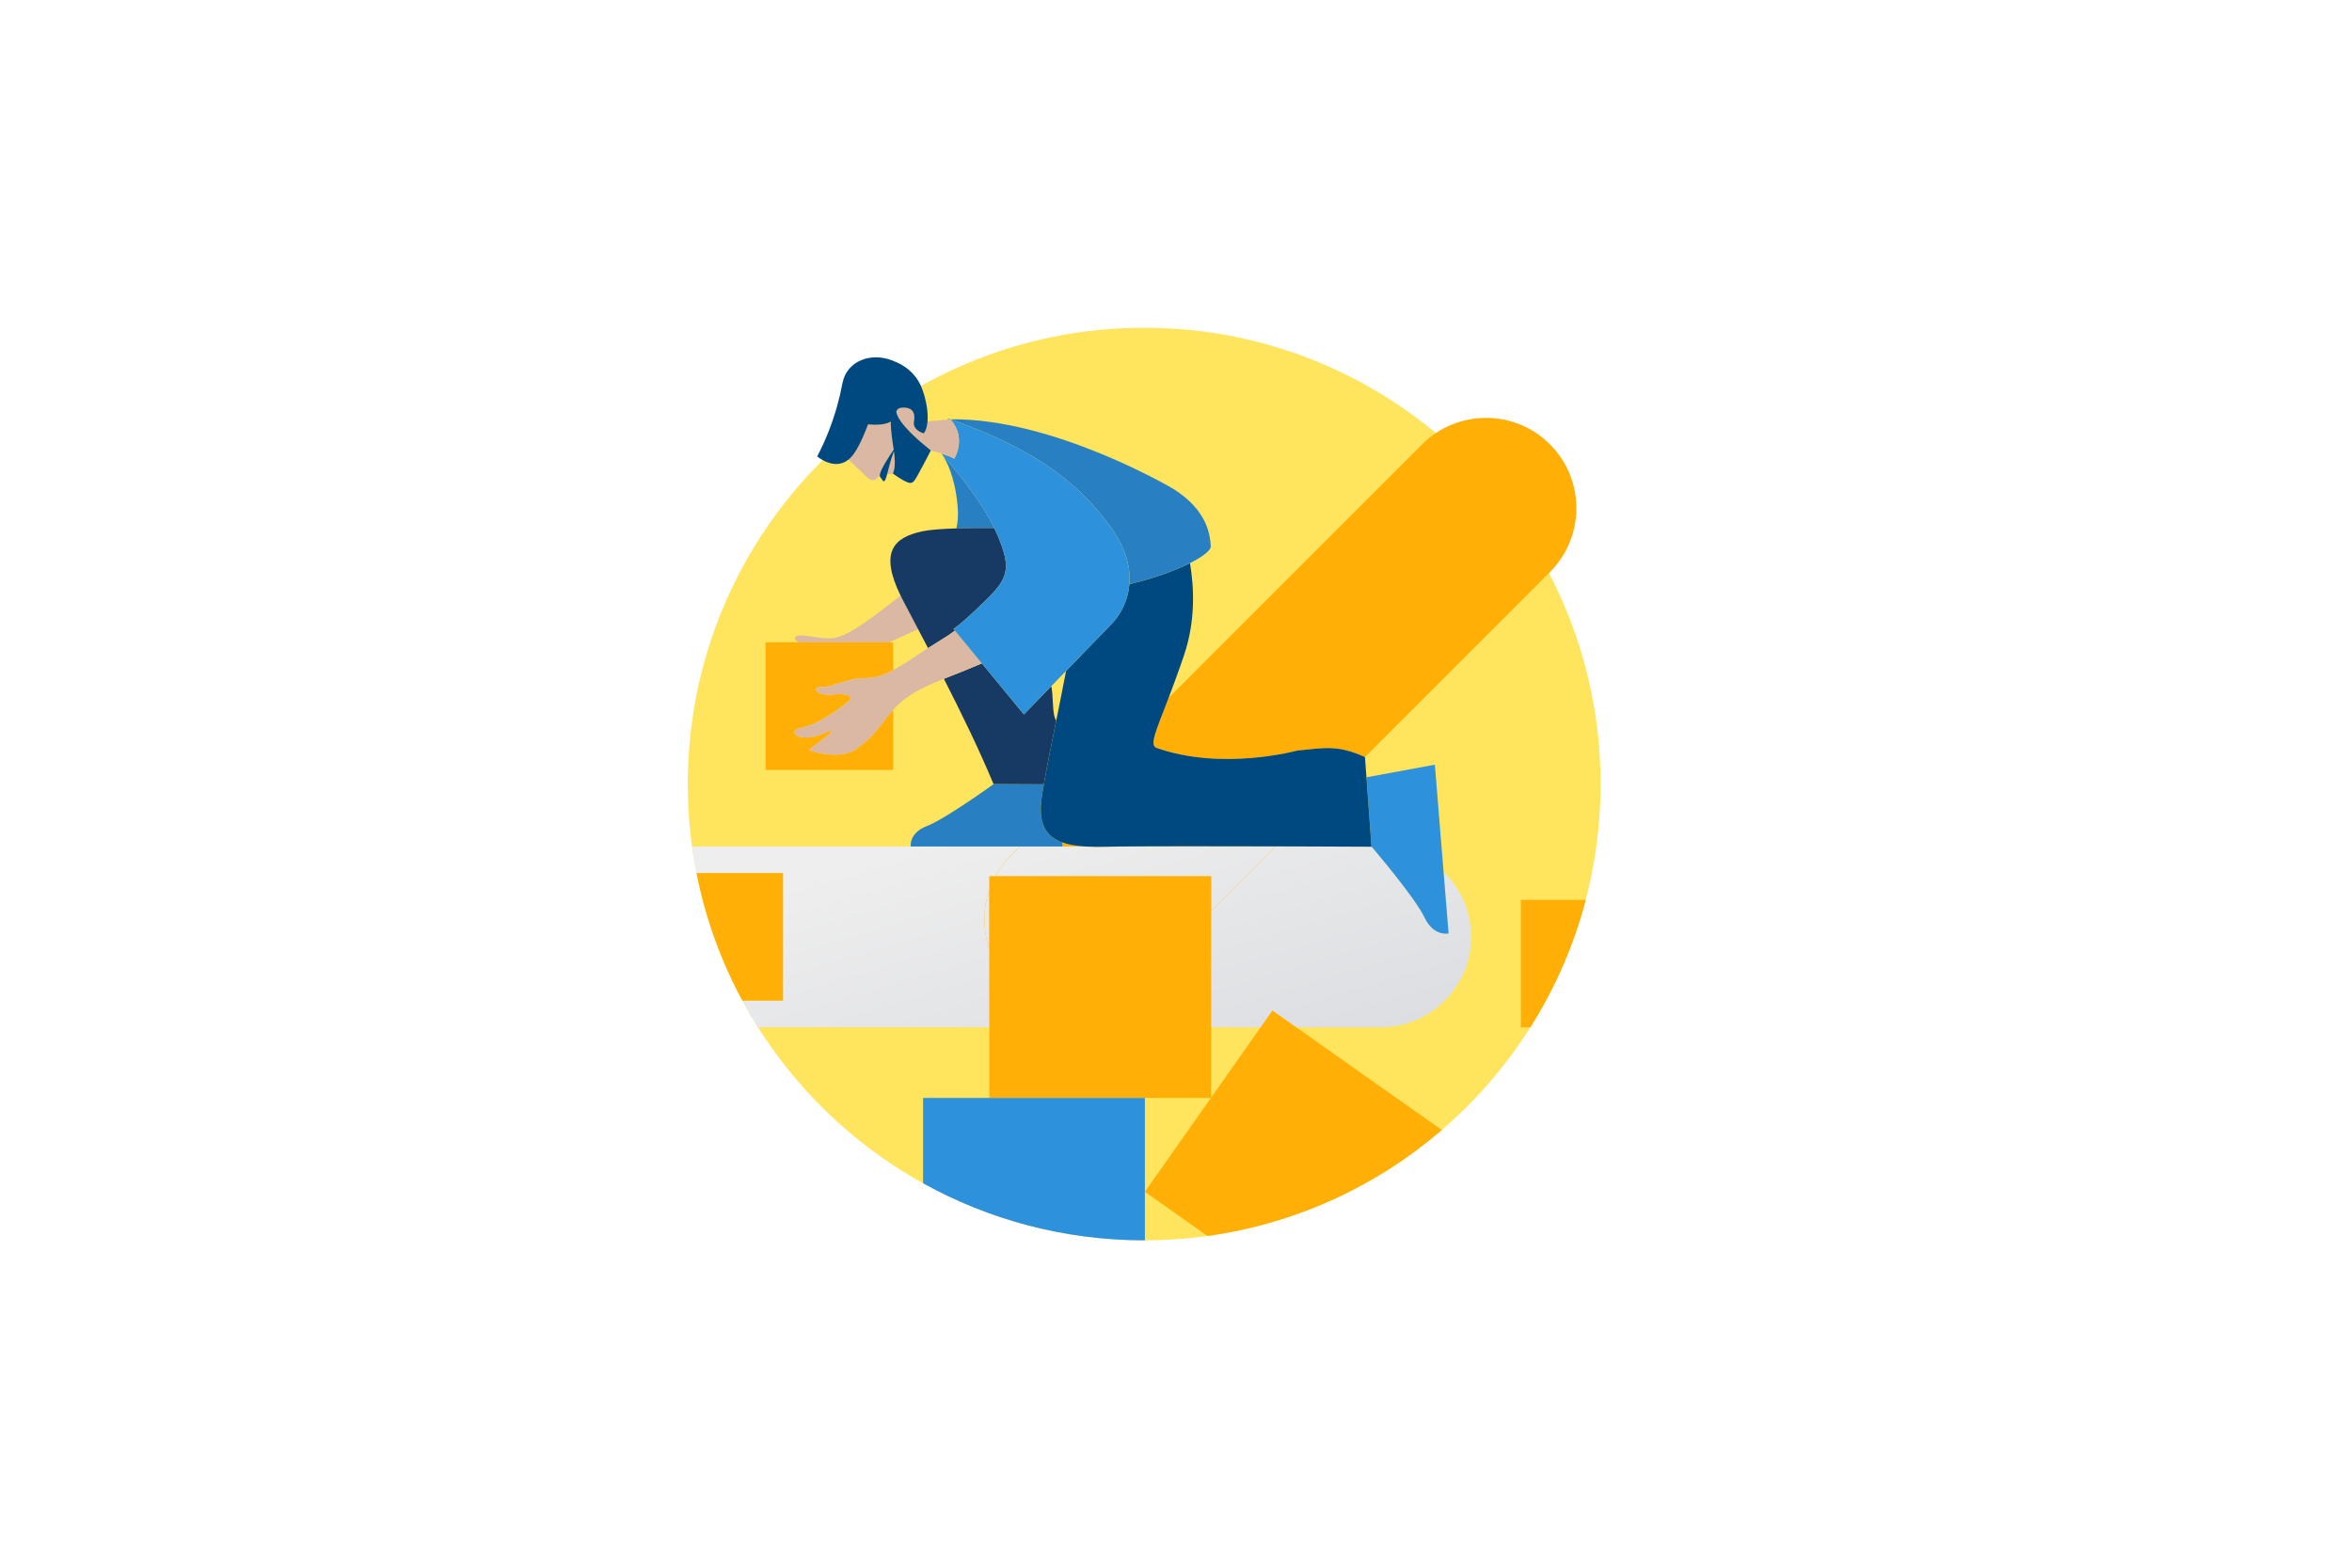 <?xml version="1.0" encoding="UTF-8" standalone="no"?>
<svg
   xmlns:dc="http://purl.org/dc/elements/1.1/"
   xmlns:cc="http://creativecommons.org/ns#"
   xmlns:rdf="http://www.w3.org/1999/02/22-rdf-syntax-ns#"
   xmlns:svg="http://www.w3.org/2000/svg"
   xmlns="http://www.w3.org/2000/svg"
   viewBox="0 0 1440 960"
   height="960"
   width="1440"
   xml:space="preserve"
   id="svg2"
   version="1.1"><defs
     id="defs6"><clipPath
       id="clipPath18"
       clipPathUnits="userSpaceOnUse"><path
         id="path16"
         d="M 0,720 H 1080 V 0 H 0 Z" /></clipPath><clipPath
       id="clipPath30"
       clipPathUnits="userSpaceOnUse"><path
         id="path28"
         d="M 0,720 H 1080 V 0 H 0 Z" /></clipPath><clipPath
       id="clipPath50"
       clipPathUnits="userSpaceOnUse"><path
         id="path48"
         d="M 418.325,331.301 H 317.869 c 0.563,-4.106 1.24,-8.175 2.037,-12.201 v 0 h 39.719 v -58.6 h -18.64 c 2.244,-4.155 4.632,-8.22 7.143,-12.2 v 0 h 106.261 v 35.985 c -3.021,8.759 -3.027,18.325 0,27.093 v 0 6.29 h 2.788 c 1.859,3.406 4.222,6.613 7.111,9.502 v 0 l 4.13,4.131 z" /></clipPath><linearGradient
       id="linearGradient60"
       spreadMethod="pad"
       gradientTransform="matrix(44.481,-152.507,152.507,44.481,394.721,323.283)"
       gradientUnits="userSpaceOnUse"
       y2="0"
       x2="1"
       y1="0"
       x1="0"><stop
         id="stop56"
         offset="0"
         style="stop-opacity:1;stop-color:#eeeeee" /><stop
         id="stop58"
         offset="1"
         style="stop-opacity:1;stop-color:#dadce0" /></linearGradient><clipPath
       id="clipPath70"
       clipPathUnits="userSpaceOnUse"><path
         id="path68"
         d="m 629.918,331.301 0.006,-0.101 c 0,0 -9.809,0.049 -23.935,0.101 v 0 H 585.797 L 556.264,301.766 V 248.3 h 22.779 l 5.384,7.653 10.845,-7.653 h 38.953 c 22.9,0 41.499,18.6 41.499,41.5 v 0 c 0,11.715 -4.875,22.297 -12.695,29.846 v 0 l 2.296,-28.246 c 0,0 -6.799,-1.7 -11.101,7.4 v 0 c -4.299,9.1 -24.3,32.501 -24.3,32.501 v 0 z" /></clipPath><linearGradient
       id="linearGradient80"
       spreadMethod="pad"
       gradientTransform="matrix(44.481,-152.507,152.507,44.481,584.868,378.743)"
       gradientUnits="userSpaceOnUse"
       y2="0"
       x2="1"
       y1="0"
       x1="0"><stop
         id="stop76"
         offset="0"
         style="stop-opacity:1;stop-color:#eeeeee" /><stop
         id="stop78"
         offset="1"
         style="stop-opacity:1;stop-color:#dadce0" /></linearGradient><clipPath
       id="clipPath90"
       clipPathUnits="userSpaceOnUse"><path
         id="path88"
         d="M 0,720 H 1080 V 0 H 0 Z" /></clipPath><clipPath
       id="clipPath102"
       clipPathUnits="userSpaceOnUse"><path
         id="path100"
         d="m 454.389,284.285 v 27.093 c -3.027,-8.768 -3.021,-18.334 0,-27.093" /></clipPath><linearGradient
       id="linearGradient112"
       spreadMethod="pad"
       gradientTransform="matrix(44.481,-152.507,152.507,44.481,442.847,337.32)"
       gradientUnits="userSpaceOnUse"
       y2="0"
       x2="1"
       y1="0"
       x1="0"><stop
         id="stop108"
         offset="0"
         style="stop-opacity:1;stop-color:#eeeeee" /><stop
         id="stop110"
         offset="1"
         style="stop-opacity:1;stop-color:#dadce0" /></linearGradient><clipPath
       id="clipPath122"
       clipPathUnits="userSpaceOnUse"><path
         id="path120"
         d="M 0,720 H 1080 V 0 H 0 Z" /></clipPath><clipPath
       id="clipPath134"
       clipPathUnits="userSpaceOnUse"><path
         id="path132"
         d="m 514.443,331.301 c -2.513,-0.029 -4.616,-0.062 -6.218,-0.101 v 0 c -3.412,-0.076 -6.692,-0.079 -9.752,0.101 v 0 h -10.448 -19.607 l -4.13,-4.131 c -2.889,-2.889 -5.252,-6.096 -7.111,-9.502 v 0 h 99.087 v -15.902 l 29.533,29.535 z" /></clipPath><linearGradient
       id="linearGradient144"
       spreadMethod="pad"
       gradientTransform="matrix(44.478,-152.495,152.495,44.478,511.872,357.452)"
       gradientUnits="userSpaceOnUse"
       y2="0"
       x2="1"
       y1="0"
       x1="0"><stop
         id="stop140"
         offset="0"
         style="stop-opacity:1;stop-color:#eeeeee" /><stop
         id="stop142"
         offset="1"
         style="stop-opacity:1;stop-color:#dadce0" /></linearGradient><clipPath
       id="clipPath154"
       clipPathUnits="userSpaceOnUse"><path
         id="path152"
         d="M 0,720 H 1080 V 0 H 0 Z" /></clipPath></defs><g
     transform="matrix(1.333,0,0,-1.333,0,960)"
     id="g10"><g
       id="g12"><g
         clip-path="url(#clipPath18)"
         id="g14"><g
           transform="translate(735.144,360)"
           id="g20"><path
             id="path22"
             style="fill:#ffe45e;fill-opacity:1;fill-rule:nonzero;stroke:none"
             d="m 0,0 c 0,-115.77 -93.85,-209.62 -209.62,-209.62 -115.77,0 -209.619,93.85 -209.619,209.62 0,115.77 93.849,209.62 209.619,209.62 C -93.85,209.62 0,115.77 0,0" /></g></g></g><g
       id="g24"><g
         clip-path="url(#clipPath30)"
         id="g26"><g
           transform="translate(487.827,333.19)"
           id="g32"><path
             id="path34"
             style="fill:#ffaf05;fill-opacity:1;fill-rule:nonzero;stroke:none"
             d="M 0,0 0.198,-1.89 H 10.646 C 6.656,-1.656 3.042,-1.108 0,0" /></g><g
           transform="translate(530.925,376.7)"
           id="g36"><path
             id="path38"
             style="fill:#ffaf05;fill-opacity:1;fill-rule:nonzero;stroke:none"
             d="m 0,0 c 30.349,-10.866 65,-1.3 65,-1.3 12.721,1.218 18.344,2.653 30.981,-2.992 l 84.967,84.967 c 16.193,16.193 16.193,42.497 0,58.69 -16.193,16.193 -42.497,16.193 -58.69,0 L 5.837,22.943 C -0.006,7.635 -2.892,1.558 0,0" /></g><g
           transform="translate(514.442,331.3)"
           id="g40"><path
             id="path42"
             style="fill:#ffaf05;fill-opacity:1;fill-rule:nonzero;stroke:none"
             d="M 0,0 H 71.355 L 71.42,0.064 C 45.642,0.135 15.252,0.168 0,0" /></g></g></g><g
       id="g44"><g
         clip-path="url(#clipPath50)"
         id="g46"><g
           id="g52"><g
             id="g54"><path
               id="path62"
               style="fill:url(#linearGradient60);stroke:none"
               d="M 418.325,331.301 H 317.869 c 0.563,-4.106 1.24,-8.175 2.037,-12.201 v 0 h 39.719 v -58.6 h -18.64 c 2.244,-4.155 4.632,-8.22 7.143,-12.2 v 0 h 106.261 v 35.985 c -3.021,8.759 -3.027,18.325 0,27.093 v 0 6.29 h 2.788 c 1.859,3.406 4.222,6.613 7.111,9.502 v 0 l 4.13,4.131 z" /></g></g></g></g><g
       id="g64"><g
         clip-path="url(#clipPath70)"
         id="g66"><g
           id="g72"><g
             id="g74"><path
               id="path82"
               style="fill:url(#linearGradient80);stroke:none"
               d="m 629.918,331.301 0.006,-0.101 c 0,0 -9.809,0.049 -23.935,0.101 v 0 H 585.797 L 556.264,301.766 V 248.3 h 22.779 l 5.384,7.653 10.845,-7.653 h 38.953 c 22.9,0 41.499,18.6 41.499,41.5 v 0 c 0,11.715 -4.875,22.297 -12.695,29.846 v 0 l 2.296,-28.246 c 0,0 -6.799,-1.7 -11.101,7.4 v 0 c -4.299,9.1 -24.3,32.501 -24.3,32.501 v 0 z" /></g></g></g></g><g
       id="g84"><g
         clip-path="url(#clipPath90)"
         id="g86"><g
           transform="translate(454.389,284.285)"
           id="g92"><path
             id="path94"
             style="fill:#ffaf05;fill-opacity:1;fill-rule:nonzero;stroke:none"
             d="M 0,0 V 27.094 C -3.028,18.325 -3.021,8.759 0,0" /></g></g></g><g
       id="g96"><g
         clip-path="url(#clipPath102)"
         id="g98"><g
           id="g104"><g
             id="g106"><path
               id="path114"
               style="fill:url(#linearGradient112);stroke:none"
               d="m 454.389,284.285 v 27.093 c -3.027,-8.768 -3.021,-18.334 0,-27.093" /></g></g></g></g><g
       id="g116"><g
         clip-path="url(#clipPath122)"
         id="g118"><g
           transform="translate(508.225,331.2)"
           id="g124"><path
             id="path126"
             style="fill:#ffaf05;fill-opacity:1;fill-rule:nonzero;stroke:none"
             d="M 0,0 C -3.412,-0.075 -6.692,-0.079 -9.752,0.101 H -20.2 -39.807 l -4.131,-4.131 c -2.888,-2.889 -5.251,-6.096 -7.11,-9.501 H 48.039 V -29.435 L 77.573,0.101 H 6.217 C 3.705,0.072 1.602,0.039 0,0" /></g></g></g><g
       id="g128"><g
         clip-path="url(#clipPath134)"
         id="g130"><g
           id="g136"><g
             id="g138"><path
               id="path146"
               style="fill:url(#linearGradient144);stroke:none"
               d="m 514.443,331.301 c -2.513,-0.029 -4.616,-0.062 -6.218,-0.101 v 0 c -3.412,-0.076 -6.692,-0.079 -9.752,0.101 v 0 h -10.448 -19.607 l -4.13,-4.131 c -2.889,-2.889 -5.252,-6.096 -7.111,-9.502 v 0 h 99.087 v -15.902 l 29.533,29.535 z" /></g></g></g></g><g
       id="g148"><g
         clip-path="url(#clipPath154)"
         id="g150"><g
           transform="translate(359.625,319.1)"
           id="g156"><path
             id="path158"
             style="fill:#ffaf05;fill-opacity:1;fill-rule:nonzero;stroke:none"
             d="m 0,0 h -39.719 c 4.115,-20.805 11.301,-40.504 21.079,-58.601 H 0 Z" /></g><g
           transform="translate(698.525,306.8)"
           id="g160"><path
             id="path162"
             style="fill:#ffaf05;fill-opacity:1;fill-rule:nonzero;stroke:none"
             d="M 0,0 V -58.601 H 4.334 C 15.635,-40.713 24.307,-21.001 29.8,0 Z" /></g><g
           transform="translate(556.174,215.793)"
           id="g164"><path
             id="path166"
             style="fill:#ffaf05;fill-opacity:1;fill-rule:nonzero;stroke:none"
             d="m 0,0 0.09,0.129 v 32.378 53.465 15.903 h -99.087 -2.788 V 95.585 68.491 32.507 0 h 71.452 z" /></g><g
           transform="translate(454.389,215.793)"
           id="g168"><path
             id="path170"
             style="fill:#2d91dc;fill-opacity:1;fill-rule:nonzero;stroke:none"
             d="m 0,0 h -30.423 v -39.195 c 30.088,-16.698 64.709,-26.218 101.559,-26.218 0.105,0 0.21,0.003 0.315,0.004 V -43.114 0 Z" /></g><g
           transform="translate(579.043,248.3)"
           id="g172"><path
             id="path174"
             style="fill:#ffaf05;fill-opacity:1;fill-rule:nonzero;stroke:none"
             d="m 0,0 -22.779,-32.378 -0.09,-0.129 -30.334,-43.114 28.747,-20.284 c 40.801,5.66 77.848,23.052 107.615,48.676 L 16.229,0 5.384,7.652 Z" /></g><g
           transform="translate(421.71,431.093)"
           id="g176"><path
             id="path178"
             style="fill:#dbb8a4;fill-opacity:1;fill-rule:nonzero;stroke:none"
             d="m 0,0 c -2.459,4.678 -4.78,9.08 -6.885,13.106 -0.419,0.803 -0.807,1.58 -1.179,2.342 -0.973,-0.686 -1.945,-1.46 -2.821,-2.141 -6.4,-4.9 -20,-16.1 -27.7,-17.3 -6.5,-1 -16.5,2.8 -17.9,0.3 -0.472,-0.843 0.319,-1.594 1.64,-2.3 h 41.511 C -8.965,-3.977 -4.359,-1.988 0,0" /></g><g
           transform="translate(665.325,291.4)"
           id="g180"><path
             id="path182"
             style="fill:#2d91dc;fill-opacity:1;fill-rule:nonzero;stroke:none"
             d="M 0,0 -2.296,28.246 -6.3,77.5 -37.7,71.7 -35.4,39.9 c 0,0 20,-23.4 24.299,-32.5 C -6.8,-1.7 0,0 0,0" /></g><g
           transform="translate(488.025,331.3)"
           id="g184"><path
             id="path186"
             style="fill:#2880c2;fill-opacity:1;fill-rule:nonzero;stroke:none"
             d="M 0,0 -0.198,1.89 C -7.199,4.438 -11.171,9.96 -9.7,21.5 c 0.247,1.939 0.624,4.33 1.101,7.073 l -23.002,0.126 C -31.615,28.688 -53.903,12.599 -62.3,9.399 -70.7,6.199 -69.7,0 -69.7,0 h 50.094 z" /></g><g
           transform="translate(435.497,527.752)"
           id="g188"><path
             id="path190"
             style="fill:#2880c2;fill-opacity:1;fill-rule:nonzero;stroke:none"
             d="m 0,0 c -0.024,0.017 -0.047,0.032 -0.072,0.048 l -0.085,-0.35 0.101,0.009 z" /></g><g
           transform="translate(456.662,477.603)"
           id="g192"><path
             id="path194"
             style="fill:#2880c2;fill-opacity:1;fill-rule:nonzero;stroke:none"
             d="m 0,0 c -7.074,14.641 -21.362,30.891 -23.854,33.672 1.919,-2.834 5.826,-10.098 7.017,-23.575 0.337,-3.93 0.161,-7.234 -0.551,-10.256 C -12.025,0.01 -6.014,0.044 0,0" /></g><g
           transform="translate(432.413,511.837)"
           id="g196"><path
             id="path198"
             style="fill:#2880c2;fill-opacity:1;fill-rule:nonzero;stroke:none"
             d="m 0,0 c 0.01,-0.013 0.02,-0.027 0.03,-0.042 l 0.006,0.03 C 0.024,-0.008 0.012,-0.004 0,0" /></g><g
           transform="translate(421.71,431.093)"
           id="g200"><path
             id="path202"
             style="fill:#163a64;fill-opacity:1;fill-rule:nonzero;stroke:none"
             d="m 0,0 c 1.465,-2.788 2.98,-5.676 4.529,-8.642 1.969,1.273 4.047,2.592 6.286,3.949 1.991,1.194 4.081,2.588 6.074,4.081 l -0.674,0.819 c 0,0 3,1.6 14.1,12.399 11.1,10.801 12.9,15 5.7,31.601 -0.33,0.761 -0.69,1.53 -1.063,2.302 C 28.938,46.554 22.927,46.52 17.564,46.351 10.962,46.142 5.343,45.729 1.915,45.007 -11.189,42.212 -17.88,35.606 -8.064,15.448 -7.692,14.686 -7.304,13.909 -6.885,13.106 -4.78,9.08 -2.459,4.678 0,0" /></g><g
           transform="translate(485.123,389.151)"
           id="g204"><path
             id="path206"
             style="fill:#163a64;fill-opacity:1;fill-rule:nonzero;stroke:none"
             d="m 0,0 c -0.853,1.301 -1.293,3.167 -1.499,7.549 -0.155,3.333 -0.321,5.937 -0.75,8.277 L -14.845,2.827 -42.343,36.248 -34.199,26.25 c -5.5,-2.3 -10.3,-4.3 -13.699,-5.601 -1.283,-0.499 -2.504,-0.981 -3.696,-1.457 8.008,-15.692 16.25,-32.601 22.796,-48.342 l 0.099,-0.001 23.001,-0.126 C -4.366,-21.606 -2.254,-11.163 0,0" /></g><g
           transform="translate(510.225,433.2)"
           id="g208"><path
             id="path210"
             style="fill:#004980;fill-opacity:1;fill-rule:nonzero;stroke:none"
             d="m 0,0 -20.566,-21.223 c -1.446,-7.517 -3.022,-15.332 -4.536,-22.826 -2.253,-11.163 -4.366,-21.606 -5.697,-29.277 -0.477,-2.743 -0.854,-5.134 -1.101,-7.073 -1.471,-11.54 2.501,-17.062 9.502,-19.611 3.042,-1.108 6.655,-1.656 10.646,-1.889 3.06,-0.18 6.34,-0.176 9.752,-0.101 1.602,0.039 3.705,0.072 6.217,0.101 15.252,0.168 45.642,0.134 71.42,0.064 7.215,-0.019 14.069,-0.043 20.127,-0.064 C 109.89,-101.951 119.7,-102 119.7,-102 l -0.007,0.101 -2.993,41.099 c -0.007,0.003 -0.013,0.006 -0.019,0.008 -12.638,5.645 -18.261,4.21 -30.981,2.992 0,0 -34.652,-9.566 -65,1.3 -2.892,1.558 -0.007,7.635 5.837,22.943 2.035,5.334 4.427,11.78 7.063,19.557 5.337,15.749 4.621,31.161 2.728,42.285 C 29.738,24.971 20.098,21.403 8.493,18.623 7.764,9.776 3.323,3.269 0,0" /></g><g
           transform="translate(509.925,478.4)"
           id="g212"><path
             id="path214"
             style="fill:#2880c2;fill-opacity:1;fill-rule:nonzero;stroke:none"
             d="m 0,0 c 7.422,-10.153 9.403,-19.182 8.793,-26.577 11.605,2.78 21.245,6.348 27.835,9.661 6.214,3.125 9.718,6.023 9.572,7.816 -0.4,5.5 -1.7,16.6 -17.4,26.4 0,0 -54.911,32.507 -102.227,31.855 C -37.812,36.633 -16.152,22.098 0,0" /></g><g
           transform="translate(435.425,527.9)"
           id="g216"><path
             id="path218"
             style="fill:#2880c2;fill-opacity:1;fill-rule:nonzero;stroke:none"
             d="M 0,0 C 0.032,-0.011 0.062,-0.022 0.094,-0.033 V -0.03 Z" /></g><g
           transform="translate(393.225,376.1)"
           id="g220"><path
             id="path222"
             style="fill:#ffaf05;fill-opacity:1;fill-rule:nonzero;stroke:none"
             d="m 0,0 c -7.1,-5.3 -21.5,-1 -21.5,-0.4 0,0.6 17.8,12.5 6.3,7.5 -11.6,-5 -17.2,1.5 -9.8,2.7 7.4,1.2 18.4,9.5 21.3,11.9 2.9,2.4 0,4.1 -7.4,3.3 -7.4,-0.8 -9.5,3.9 -4.7,3.5 4.7,-0.3 11,4.1 20.8,4.1 4.014,0 7.817,1.358 12,3.609 V 49 H 15.151 -26.36 -41.6 V -9.6 H 17 V 18.016 C 16.222,17.162 15.455,16.269 14.7,15.3 7.3,5.8 7.1,5.3 0,0" /></g><g
           transform="translate(437.225,409.8)"
           id="g224"><path
             id="path226"
             style="fill:#dbb8a4;fill-opacity:1;fill-rule:nonzero;stroke:none"
             d="M 0,0 C 3.4,1.3 8.2,3.3 13.7,5.6 L 5.556,15.598 1.374,20.681 C -0.619,19.188 -2.709,17.795 -4.7,16.6 -6.939,15.243 -9.017,13.925 -10.986,12.651 -17.326,8.552 -22.4,4.986 -27,2.51 -31.183,0.258 -34.986,-1.1 -39,-1.1 c -9.8,0 -16.1,-4.4 -20.8,-4.1 -4.8,0.4 -2.7,-4.3 4.7,-3.5 7.4,0.8 10.3,-0.9 7.4,-3.3 -2.9,-2.4 -13.9,-10.7 -21.3,-11.9 -7.4,-1.2 -1.8,-7.7 9.8,-2.7 11.5,5 -6.3,-6.9 -6.3,-7.5 0,-0.6 14.4,-4.9 21.5,0.4 7.1,5.3 7.3,5.8 14.7,15.3 0.755,0.969 1.522,1.862 2.3,2.716 6.131,6.732 13.146,10.17 23.304,14.226 C -2.504,-0.981 -1.283,-0.5 0,0" /></g><g
           transform="translate(457.725,475.3)"
           id="g228"><path
             id="path230"
             style="fill:#2d91dc;fill-opacity:1;fill-rule:nonzero;stroke:none"
             d="M 0,0 C 7.2,-16.6 5.4,-20.8 -5.7,-31.6 -16.8,-42.4 -19.8,-44 -19.8,-44 l 0.674,-0.819 4.182,-5.083 27.497,-33.421 12.596,12.999 6.785,7.001 L 52.5,-42.1 c 3.323,3.268 7.764,9.776 8.493,18.623 0.61,7.395 -1.371,16.424 -8.793,26.577 -16.152,22.098 -37.812,36.633 -73.428,49.155 -0.325,0.115 -0.644,0.231 -0.972,0.345 l -0.006,-0.03 -0.001,-0.003 -0.022,-0.115 -0.056,-0.293 1.052,0.096 c 7.717,-8.554 1.803,-18.078 1.803,-18.078 -1.545,0.834 -3.658,1.636 -5.846,2.348 L -25.282,36.496 -25.3,36.4 c 0,0 0.14,-0.153 0.383,-0.425 C -22.425,33.194 -8.137,16.944 -1.063,2.303 -0.69,1.53 -0.33,0.761 0,0" /></g><g
           transform="translate(438.295,509.477)"
           id="g232"><path
             id="path234"
             style="fill:#dbb8a4;fill-opacity:1;fill-rule:nonzero;stroke:none"
             d="m 0,0 c 0,0 5.914,9.524 -1.803,18.079 l -1.051,-0.097 -0.102,-0.009 -9.324,-0.854 c -0.199,-2.565 -0.824,-4.517 -1.788,-5.512 0,0 -0.207,0.058 -0.528,0.178 -0.17,-1.116 -0.44,-2.464 -0.852,-4.115 2.635,-2.299 4.697,-3.88 4.697,-3.88 C -9.228,3.382 -7.535,2.897 -5.882,2.36 -5.87,2.356 -5.858,2.353 -5.846,2.349 -3.658,1.637 -1.545,0.834 0,0" /></g><g
           transform="translate(410.57,512.861)"
           id="g236"><path
             id="path238"
             style="fill:#dbb8a4;fill-opacity:1;fill-rule:nonzero;stroke:none"
             d="m 0,0 c -1.519,-3.946 -2.31,-7.625 -3.112,-10.519 0.779,0.034 1.666,0.124 2.617,0.311 C -0.485,-10.193 1.15,-7.626 0,0" /></g><g
           transform="translate(410.447,513.663)"
           id="g240"><path
             id="path242"
             style="fill:#dbb8a4;fill-opacity:1;fill-rule:nonzero;stroke:none"
             d="M 0,0 C -0.932,5.866 -1.334,10.026 -1.342,12.854 -1.387,12.825 -1.423,12.793 -1.47,12.765 -5.026,10.678 -11.733,11.584 -11.733,11.584 -15.259,2.24 -17.561,-0.864 -17.561,-0.864 -18.56,-2.53 -19.638,-3.75 -20.75,-4.638 l 7.4,-6.976 c 1.794,-1.811 3.89,-4.48 6.971,-0.081 0.274,2.53 4.451,8.807 6.392,11.609 C 0.008,-0.057 0.005,-0.03 0,0" /></g><g
           transform="translate(419.773,526.592)"
           id="g244"><path
             id="path246"
             style="fill:#dbb8a4;fill-opacity:1;fill-rule:nonzero;stroke:none"
             d="M 0,0 C 0.78,4.085 -0.808,6.565 -5.279,6.314 -7.01,6.217 -7.691,5.534 -8.086,4.616 -7.856,0.757 -1.519,-5.438 3.074,-9.445 3.486,-7.794 3.756,-6.446 3.926,-5.331 2.621,-4.842 -0.626,-3.281 0,0" /></g><g
           transform="translate(422.847,517.146)"
           id="g248"><path
             id="path250"
             style="fill:#004980;fill-opacity:1;fill-rule:nonzero;stroke:none"
             d="m 0,0 c -4.592,4.007 -10.93,10.203 -11.16,14.061 0.395,0.918 1.077,1.602 2.807,1.699 4.471,0.25 6.059,-2.229 5.279,-6.315 C -3.7,6.165 -0.453,4.604 0.853,4.115 1.173,3.995 1.38,3.938 1.38,3.938 c 0.964,0.994 1.589,2.946 1.788,5.511 0.303,3.903 -0.39,9.237 -2.447,14.876 -3.563,9.767 -12.678,12.639 -12.678,12.639 0,0 -0.356,0.185 -0.996,0.44 -9.864,3.923 -21.025,-0.093 -22.981,-10.528 -1.237,-6.599 -3.174,-13.945 -6.202,-21.702 -1.683,-4.313 -3.508,-8.253 -5.364,-11.819 0,0 7.781,-6.721 14.35,-1.477 1.112,0.888 2.191,2.108 3.19,3.774 0,0 2.301,3.104 5.827,12.448 0,0 6.707,-0.906 10.263,1.181 0.048,0.029 0.083,0.06 0.129,0.089 0.007,-2.828 0.41,-6.988 1.342,-12.854 0.005,-0.03 0.008,-0.057 0.013,-0.086 -1.942,-2.802 -6.118,-9.078 -6.392,-11.609 -0.039,-0.362 0.002,-0.649 0.141,-0.836 1.51,-1.893 1.817,-3.491 2.9,0.015 0.118,0.381 0.233,0.78 0.348,1.196 0.802,2.893 1.594,6.572 3.112,10.518 1.151,-7.626 -0.485,-10.192 -0.494,-10.208 0,-10e-4 -10e-4,-0.002 -10e-4,-0.002 8.53,-6.157 8.848,-4.146 9.745,-3.441 0.896,0.704 7.724,14.056 7.724,14.057 0,0 -2.062,1.581 -4.697,3.88" /></g></g></g></g></svg>
